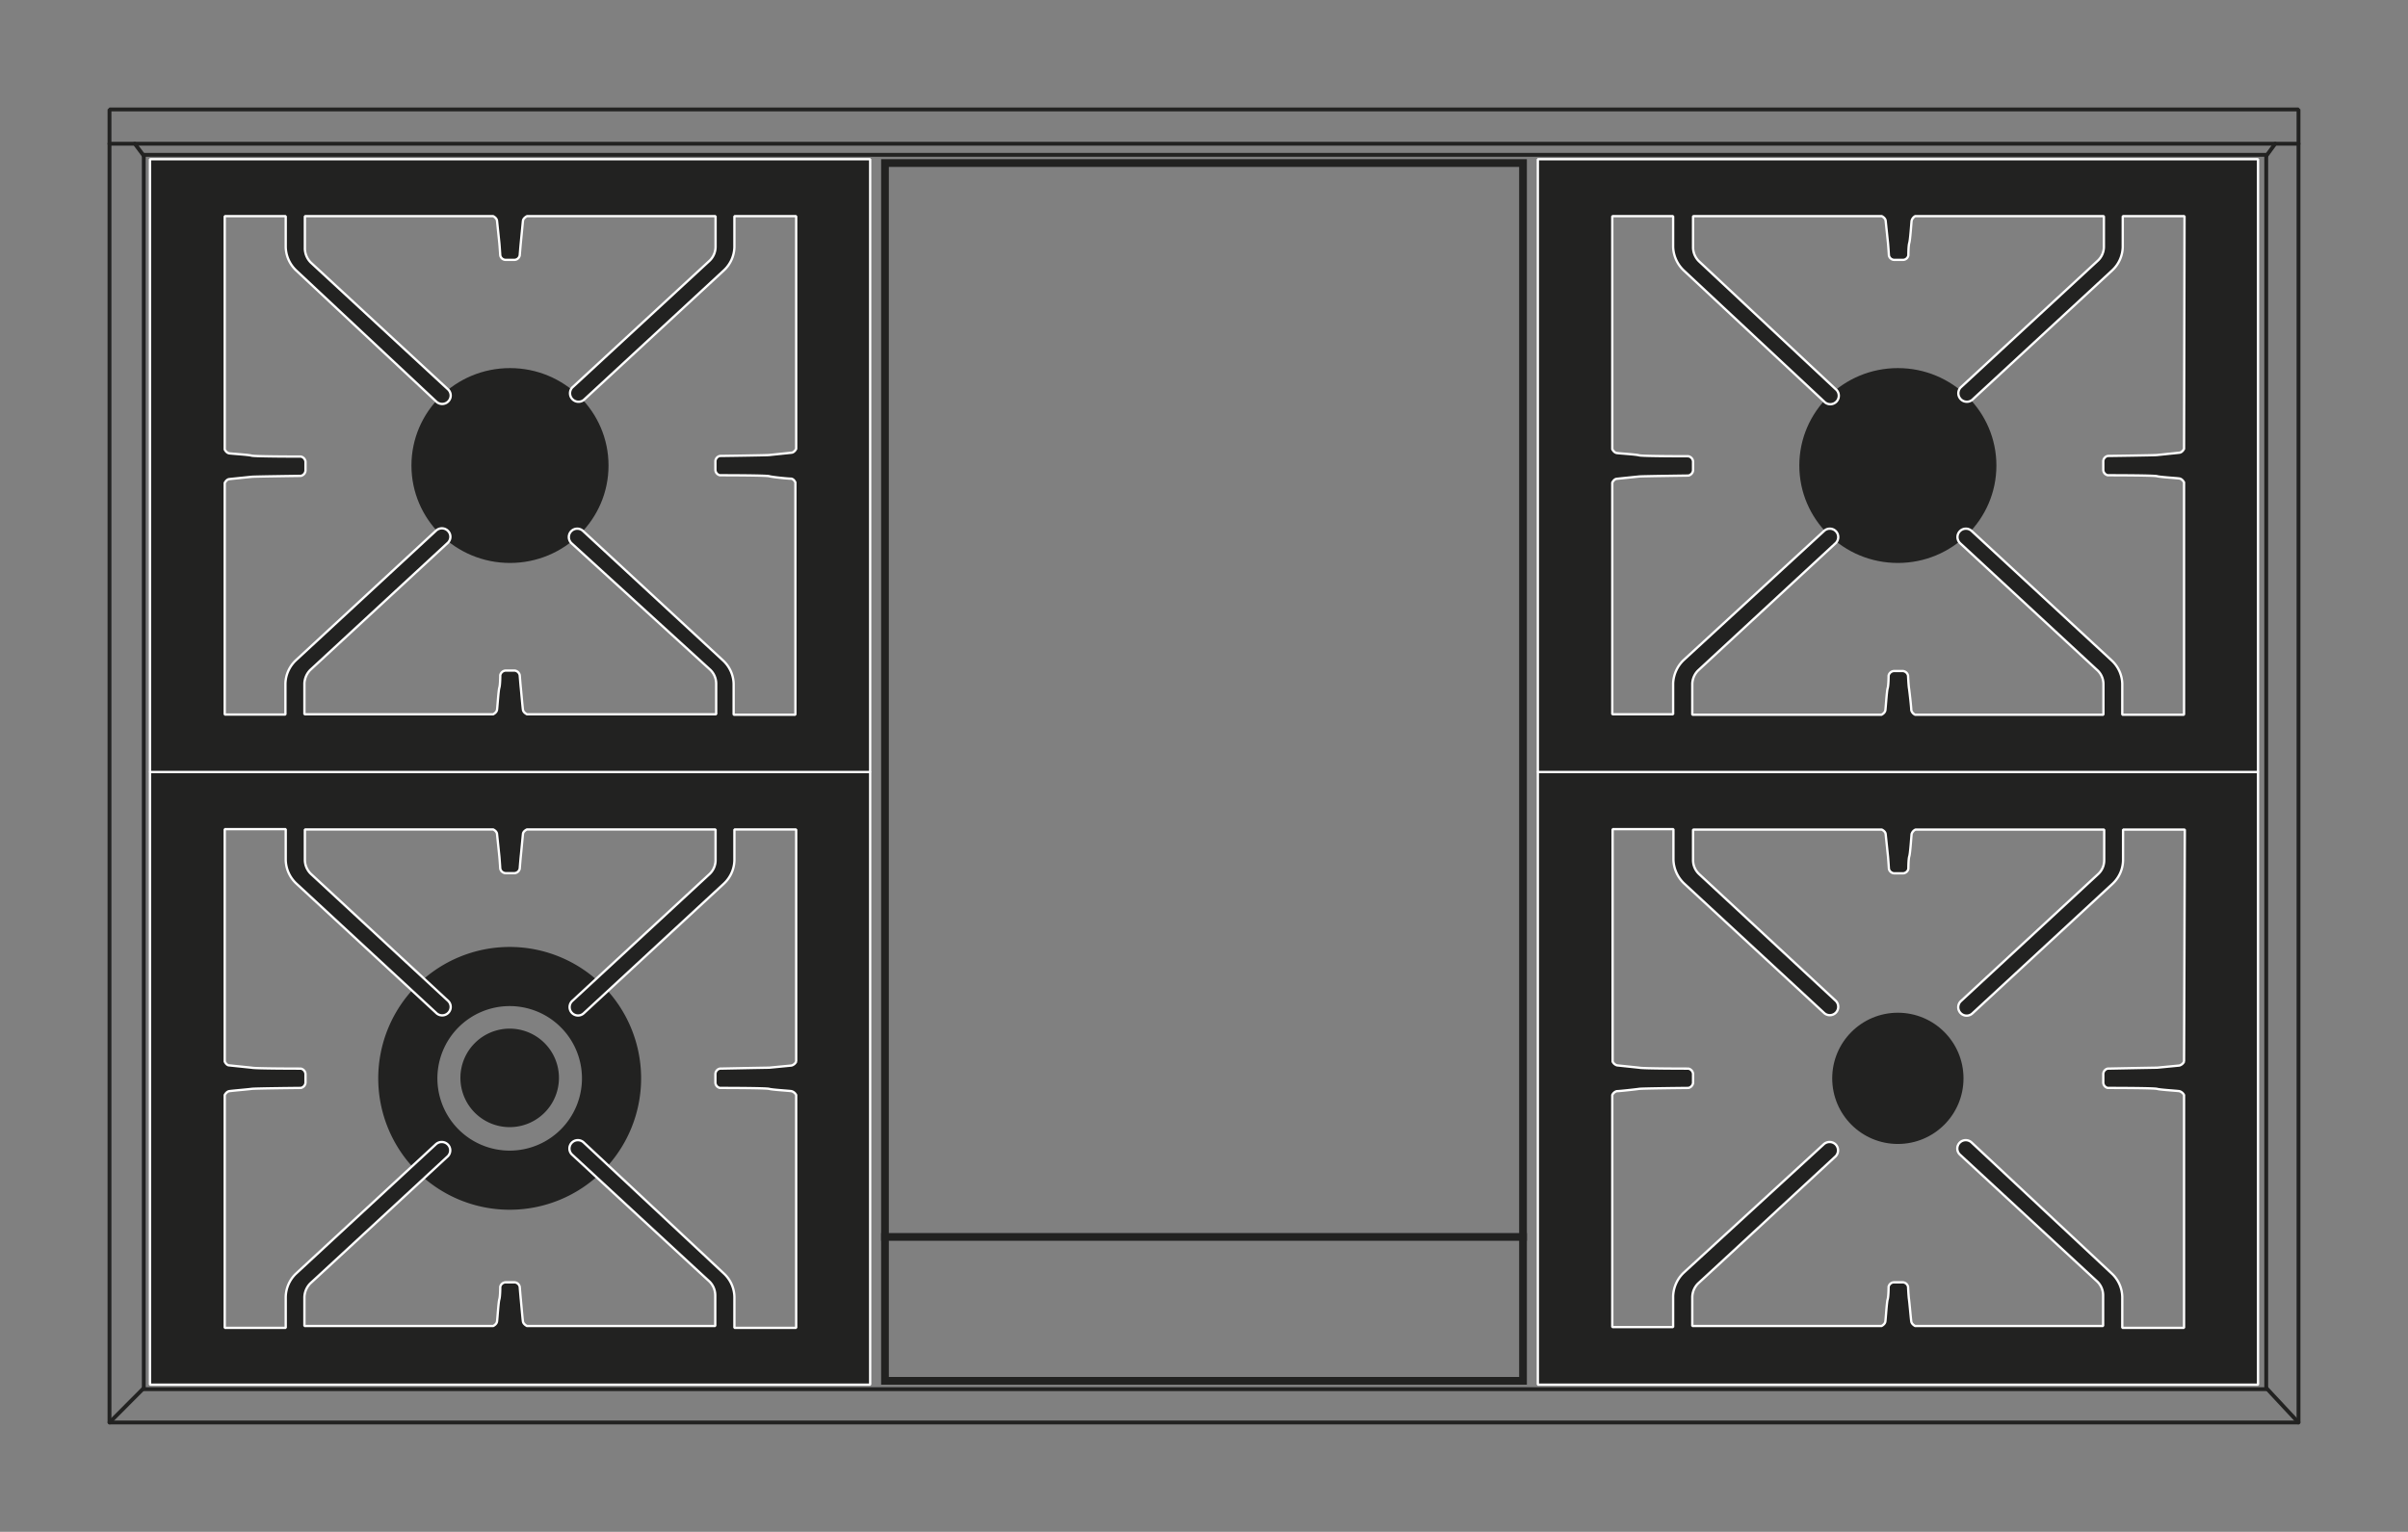<svg xmlns="http://www.w3.org/2000/svg" viewBox="0 0 155.91 99.21"><rect x="0" y="0" width="155.91" height="99.21" fill="#808080" stroke="none"/><defs><style>.cls-1,.cls-2,.cls-5{fill:none;stroke:#222221;}.cls-1,.cls-2{stroke-linecap:round;stroke-width:0.25px;}.cls-1,.cls-4{stroke-linejoin:bevel;}.cls-2{stroke-linejoin:round;}.cls-3,.cls-4{fill:#222221;}.cls-4{stroke:#fff;stroke-width:0.15px;}.cls-5{stroke-miterlimit:3.86;stroke-width:0.5px;}</style></defs><title>PD10F_Hobs_Tec</title><g id="Piano"><rect class="cls-1" x="7.09" y="7.09" width="141.73" height="85.04"/><rect class="cls-2" x="9.31" y="10.03" width="137.42" height="79.94"/><line class="cls-2" x1="7.09" y1="9.31" x2="148.82" y2="9.31"/><line class="cls-2" x1="9.31" y1="10.09" x2="8.73" y2="9.31"/><line class="cls-2" x1="146.74" y1="10.09" x2="147.31" y2="9.31"/><line class="cls-2" x1="7.09" y1="92.13" x2="9.31" y2="89.9"/><line class="cls-2" x1="148.82" y1="92.13" x2="146.74" y2="89.9"/></g><g id="Bruciatori"><circle class="cls-3" cx="122.88" cy="69.84" r="4.25"/><path class="cls-4" d="M137.41,50H99.57V89.68H146.2V50Zm4,18.76a.49.49,0,0,1-.3.25l-1.45.14c-.19,0-3.19.06-3.19.06a.37.37,0,0,0-.29.34v.58a.37.37,0,0,0,.29.33s3,0,3.19.06,1.26.12,1.45.15a.49.49,0,0,1,.3.25V86h-4V84a2.13,2.13,0,0,0-.67-1.51L127.66,74a.55.55,0,0,0-.77,0,.54.54,0,0,0,0,.77l8.9,8.23a1.24,1.24,0,0,1,.38.88v2H124s-.22-.11-.25-.29-.12-1.25-.15-1.44-.06-.81-.06-.81a.37.37,0,0,0-.33-.29h-.59a.37.37,0,0,0-.34.29s0,.62-.06.81-.12,1.25-.15,1.44-.25.29-.25.29H109.57V84a1.28,1.28,0,0,1,.38-.88c.26-.23,8.9-8.23,8.9-8.23a.55.55,0,0,0,0-.77.56.56,0,0,0-.78,0L109,82.44a2.22,2.22,0,0,0-.67,1.51v2h-3.94V70.92a.46.46,0,0,1,.29-.25c.19,0,1.26-.12,1.45-.15s3.19-.06,3.19-.06a.38.38,0,0,0,.3-.33v-.58a.38.38,0,0,0-.3-.34s-3,0-3.19-.06L104.7,69a.46.46,0,0,1-.29-.25V53.7h3.94v2a2.22,2.22,0,0,0,.67,1.5l9.08,8.4a.54.54,0,1,0,.75-.79L110,56.6a1.24,1.24,0,0,1-.38-.87v-2h12.22s.23.1.25.29.13,1.25.15,1.44.06.81.06.81a.37.37,0,0,0,.34.29h.59a.37.37,0,0,0,.33-.29s0-.63.06-.81.13-1.25.15-1.44a.46.46,0,0,1,.25-.29h12.22v2a1.2,1.2,0,0,1-.38.87l-8.9,8.24a.54.54,0,0,0,.75.79l9.08-8.4a2.13,2.13,0,0,0,.67-1.5v-2h4Z"/><path class="cls-3" d="M33,61.33a8.51,8.51,0,1,0,8.51,8.51A8.51,8.51,0,0,0,33,61.33Zm0,13.19a4.68,4.68,0,1,1,4.68-4.68A4.68,4.68,0,0,1,33,74.52ZM33,73a3.19,3.19,0,1,1,3.19-3.19A3.19,3.19,0,0,1,33,73Z"/><path class="cls-4" d="M47.55,50H9.71V89.68H56.34V50Zm4,18.76a.49.49,0,0,1-.3.25l-1.45.14c-.18,0-3.19.06-3.19.06a.37.37,0,0,0-.29.34v.58a.37.37,0,0,0,.29.33s3,0,3.19.06,1.27.12,1.45.15a.49.49,0,0,1,.3.25V86h-4V84a2.13,2.13,0,0,0-.67-1.51L37.8,74a.55.55,0,0,0-.77,0,.54.54,0,0,0,0,.77s8.65,8,8.91,8.23a1.27,1.27,0,0,1,.37.88v2H34.12s-.23-.11-.26-.29-.12-1.25-.14-1.44-.07-.81-.07-.81a.37.37,0,0,0-.33-.29h-.59a.37.37,0,0,0-.34.29s0,.62-.06.81-.12,1.25-.15,1.44-.25.29-.25.29H19.71V84a1.33,1.33,0,0,1,.38-.88c.26-.23,8.9-8.23,8.9-8.23a.54.54,0,0,0,0-.77.56.56,0,0,0-.78,0l-9.08,8.4A2.16,2.16,0,0,0,18.5,84v2H14.55V70.92s.11-.22.29-.25,1.26-.12,1.45-.15,3.19-.06,3.19-.06a.38.38,0,0,0,.3-.33v-.58a.38.38,0,0,0-.3-.34s-3,0-3.19-.06L14.84,69c-.18,0-.29-.25-.29-.25V53.7H18.5v2a2.16,2.16,0,0,0,.66,1.5l9.08,8.4a.55.55,0,0,0,.78,0,.54.54,0,0,0,0-.77l-8.9-8.24a1.28,1.28,0,0,1-.38-.87v-2H31.93s.23.1.25.29.13,1.25.15,1.44.06.81.06.81a.37.37,0,0,0,.34.29h.59a.37.37,0,0,0,.33-.29s.05-.63.07-.81.12-1.25.14-1.44.26-.29.26-.29H46.33v2a1.23,1.23,0,0,1-.37.87l-8.91,8.24a.54.54,0,1,0,.75.79l9.08-8.4a2.13,2.13,0,0,0,.67-1.5v-2h4Z"/><ellipse class="cls-3" cx="33.02" cy="30.15" rx="6.38" ry="6.31"/><path class="cls-4" d="M47.55,10.31H9.71V50H56.34V10.31Zm4,18.76s-.11.23-.3.25-1.26.13-1.45.15-3.19.06-3.19.06a.37.37,0,0,0-.29.33v.58a.37.37,0,0,0,.29.34s3,0,3.19.06S51,31,51.2,31s.3.25.3.25V46.29h-4v-2a2.13,2.13,0,0,0-.67-1.5l-9.08-8.4a.54.54,0,1,0-.75.79L46,43.39a1.26,1.26,0,0,1,.37.87v2H34.12s-.23-.1-.26-.29-.12-1.25-.14-1.43-.07-.81-.07-.81a.38.38,0,0,0-.33-.3h-.59a.38.38,0,0,0-.34.3s0,.62-.06.81-.12,1.24-.15,1.43-.25.29-.25.29H19.71v-2a1.32,1.32,0,0,1,.38-.87L29,35.15a.54.54,0,0,0,0-.77.55.55,0,0,0-.78,0l-9.08,8.4a2.16,2.16,0,0,0-.66,1.5v2H14.55v-15s.11-.23.29-.25,1.26-.13,1.45-.15,3.19-.06,3.19-.06a.38.38,0,0,0,.3-.34v-.58a.38.38,0,0,0-.3-.33s-3,0-3.19-.06-1.26-.12-1.45-.15-.29-.25-.29-.25V14H18.5v2a2.16,2.16,0,0,0,.66,1.5L28.24,26a.55.55,0,0,0,.78,0,.54.54,0,0,0,0-.77l-8.9-8.23a1.32,1.32,0,0,1-.38-.87V14H31.93s.23.11.25.3.13,1.24.15,1.43.06.81.06.81a.36.36,0,0,0,.34.29h.59a.36.36,0,0,0,.33-.29s.05-.62.07-.81.12-1.25.14-1.43.26-.3.26-.3H46.33v2a1.26,1.26,0,0,1-.37.87l-8.91,8.23a.55.55,0,0,0,.75.8l9.08-8.4a2.13,2.13,0,0,0,.67-1.5V14h4Z"/><ellipse class="cls-3" cx="122.88" cy="30.15" rx="6.38" ry="6.31"/><path class="cls-4" d="M137.41,10.31H99.57V50H146.2V10.31Zm4,18.76s-.11.23-.3.25-1.26.13-1.45.15-3.19.06-3.19.06a.37.37,0,0,0-.29.33v.58a.37.37,0,0,0,.29.34s3,0,3.19.06,1.26.12,1.45.15.3.25.3.25V46.29h-4v-2a2.13,2.13,0,0,0-.67-1.5l-9.08-8.4a.54.54,0,0,0-.75.79l8.9,8.24a1.23,1.23,0,0,1,.38.87v2H124a.46.46,0,0,1-.25-.29c0-.19-.12-1.25-.15-1.43s-.06-.81-.06-.81a.38.38,0,0,0-.33-.3h-.59a.38.38,0,0,0-.34.3s0,.62-.06.81-.12,1.24-.15,1.43-.25.29-.25.29H109.57v-2a1.28,1.28,0,0,1,.38-.87l8.9-8.24a.54.54,0,1,0-.75-.79L109,42.76a2.22,2.22,0,0,0-.67,1.5v2h-3.94v-15s.1-.23.29-.25,1.26-.13,1.45-.15,3.19-.06,3.19-.06a.38.38,0,0,0,.3-.34v-.58a.38.38,0,0,0-.3-.33s-3,0-3.19-.06-1.26-.12-1.45-.15-.29-.25-.29-.25V14h3.94v2a2.22,2.22,0,0,0,.67,1.5L118.1,26a.55.55,0,1,0,.75-.8L110,16.92a1.28,1.28,0,0,1-.38-.87V14h12.22s.23.11.25.3.13,1.24.15,1.43.06.81.06.81a.36.36,0,0,0,.34.29h.59a.36.36,0,0,0,.33-.29s0-.62.06-.81.13-1.25.15-1.43A.49.49,0,0,1,124,14h12.22v2a1.23,1.23,0,0,1-.38.87l-8.9,8.23a.55.55,0,0,0,.75.8l9.08-8.4a2.13,2.13,0,0,0,.67-1.5V14h4Z"/><line class="cls-5" x1="57.05" y1="80.11" x2="98.86" y2="80.11"/><path class="cls-3" d="M98.36,10.81V89.18H57.55V10.81H98.36m.5-.5H57.05V89.68H98.86V10.31Z"/></g></svg>